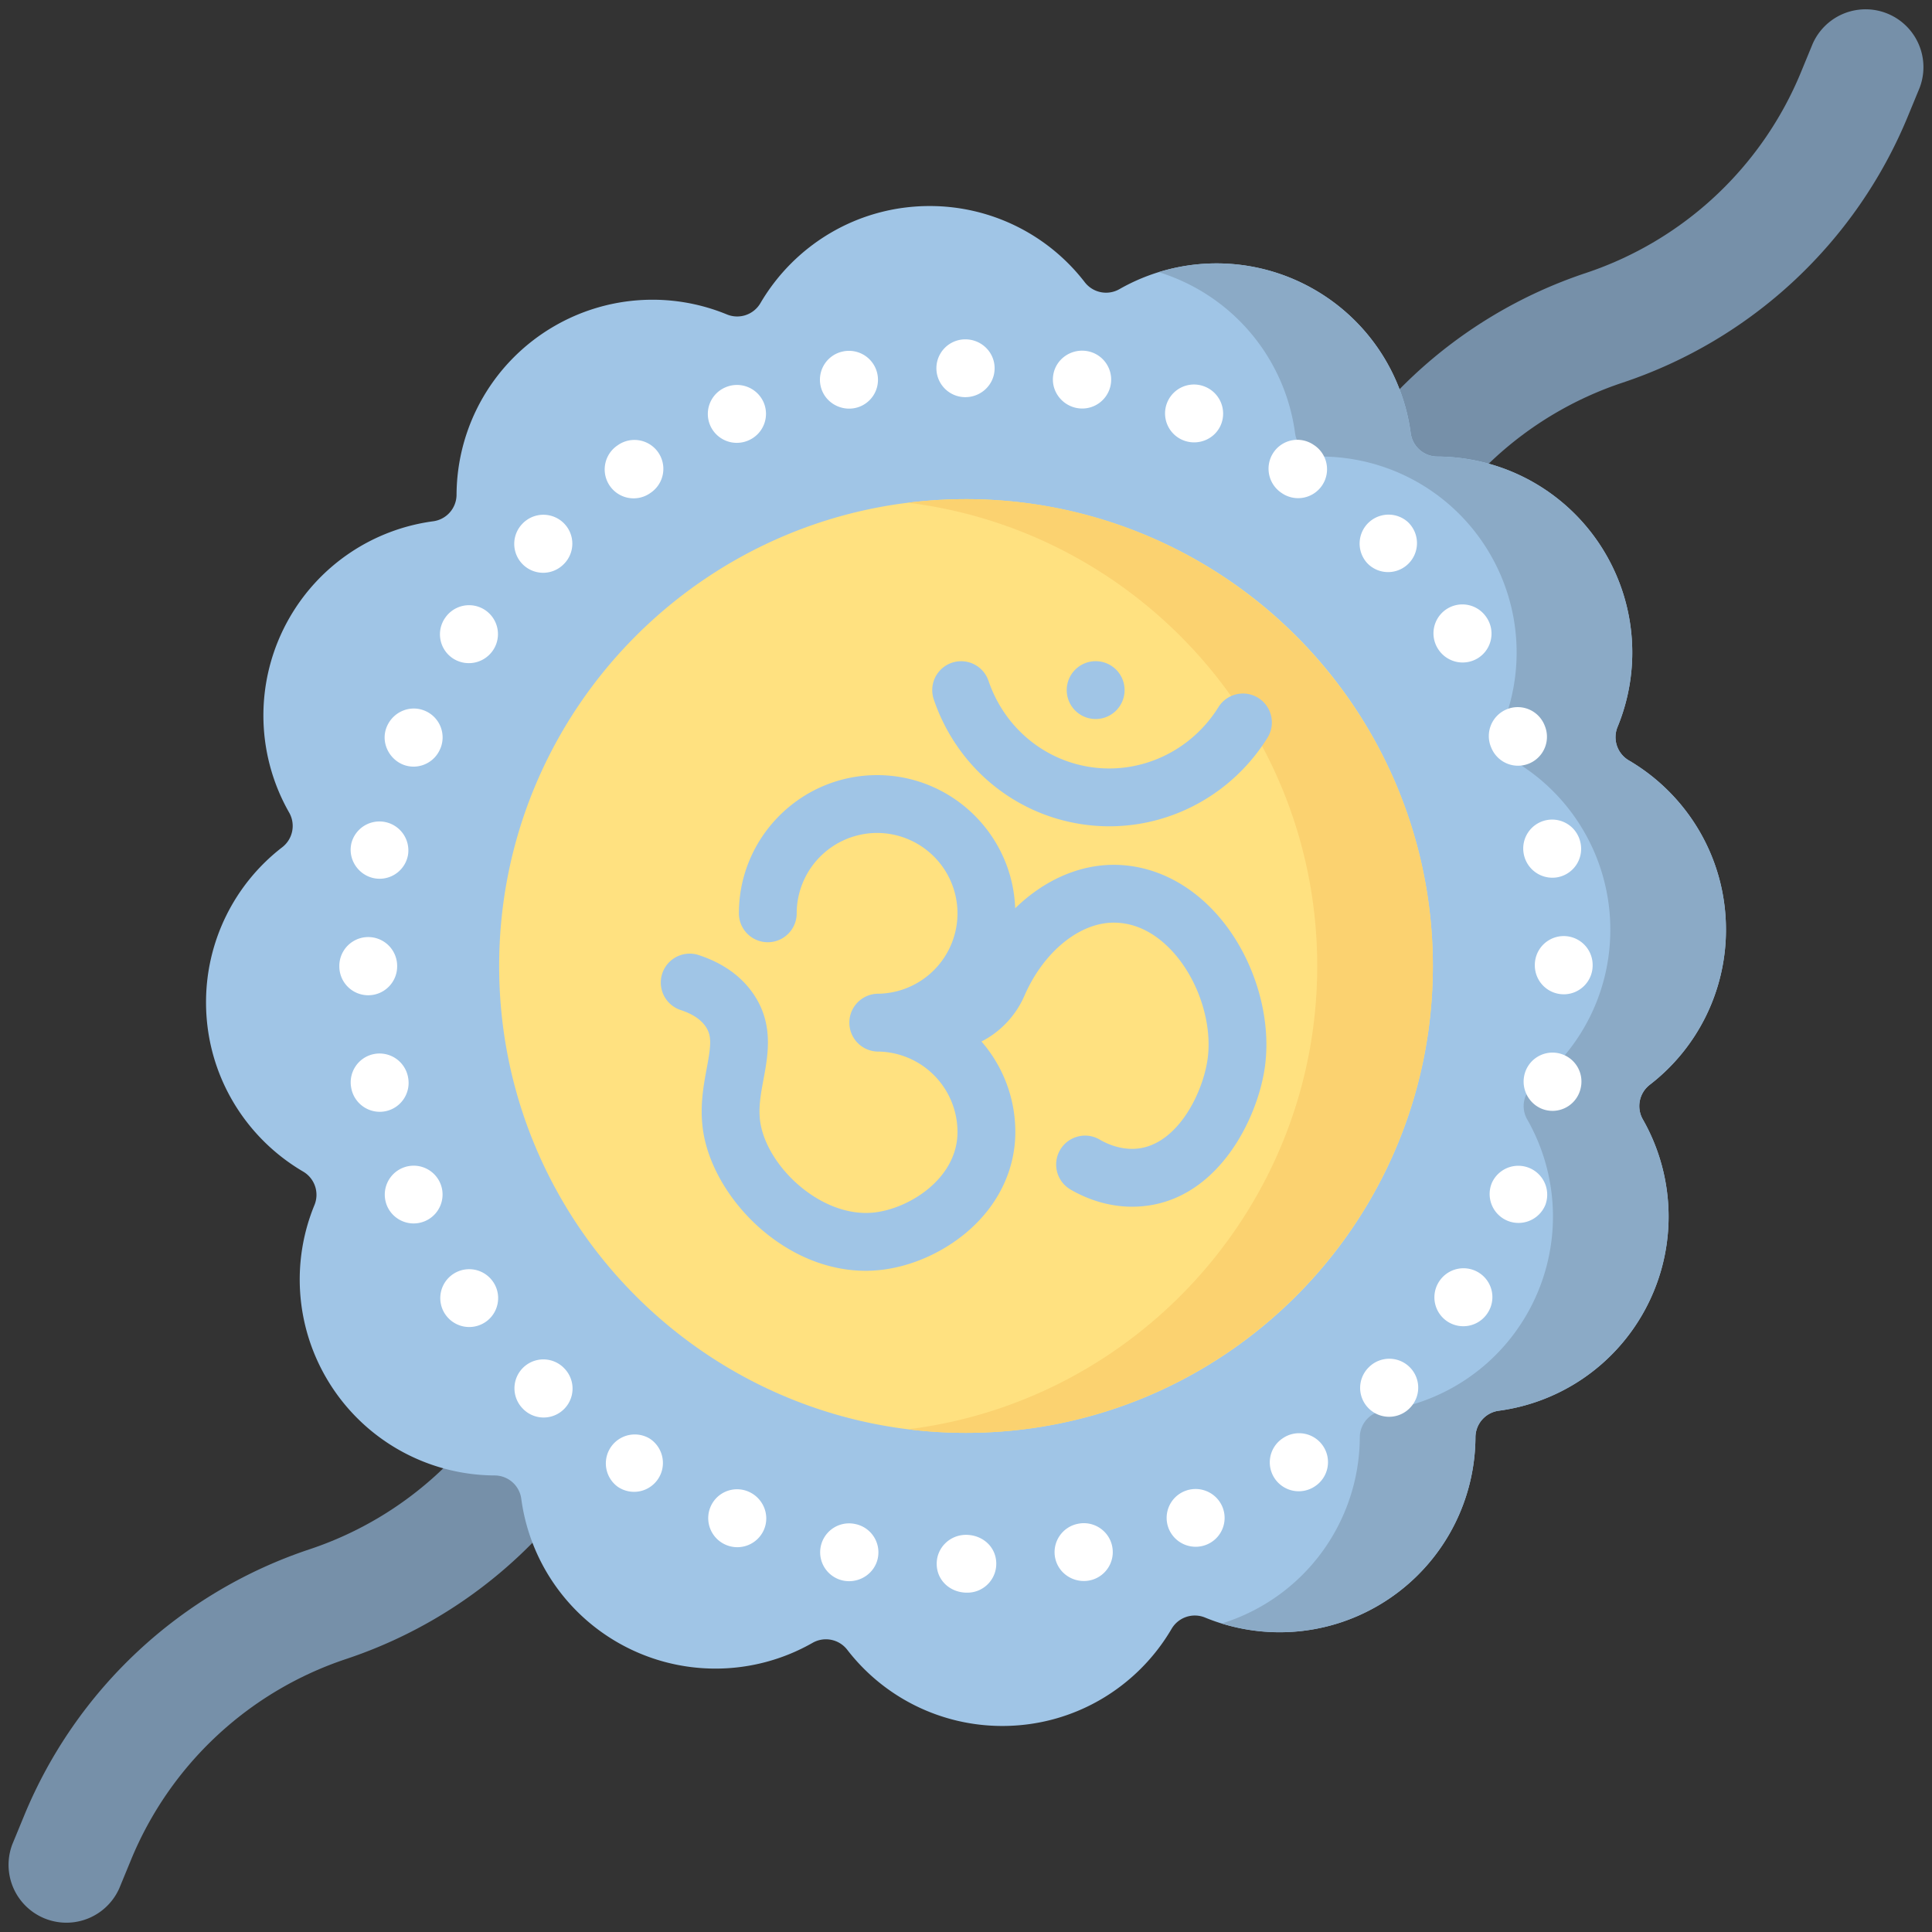 <svg xmlns="http://www.w3.org/2000/svg" fill-rule="evenodd" stroke-linejoin="round" stroke-miterlimit="2" clip-rule="evenodd" viewBox="0 0 120 120"><rect x="0" y="0" width="120" height="120" fill="#333333" stroke="none"/><g fill-rule="nonzero"><path fill="#7690a9" d="M36.637 79.772a3.59 3.59 0 0 1 3.319 4.96l-.724 1.76a29.118 29.118 0 0 1-17.731 16.551 21.942 21.942 0 0 0-13.362 12.472l-.725 1.76a3.593 3.593 0 0 1-6.643-2.735l.726-1.76a29.12 29.12 0 0 1 17.731-16.551A21.942 21.942 0 0 0 32.59 83.757l.725-1.761a3.591 3.591 0 0 1 3.322-2.224zm46.726-39.544a3.59 3.59 0 0 1-3.319-4.96l.724-1.76a29.118 29.118 0 0 1 17.731-16.551 21.944 21.944 0 0 0 13.362-12.472l.725-1.76a3.593 3.593 0 0 1 6.643 2.735l-.726 1.76a29.12 29.12 0 0 1-17.731 16.551A21.942 21.942 0 0 0 87.41 36.243l-.725 1.761a3.591 3.591 0 0 1-3.322 2.224z"/><path fill="#a0c5e6" d="M107.203 57.744c0-4.483-2.423-8.4-6.032-10.513a1.672 1.672 0 0 1-.703-2.077 12.151 12.151 0 0 0-.717-10.71 12.165 12.165 0 0 0-10.48-6.087 1.674 1.674 0 0 1-1.648-1.448 12.15 12.15 0 0 0-5.975-8.917 12.169 12.169 0 0 0-12.12-.032 1.671 1.671 0 0 1-2.15-.429 12.148 12.148 0 0 0-9.634-4.734c-4.483 0-8.4 2.423-10.513 6.032a1.672 1.672 0 0 1-2.077.703 12.151 12.151 0 0 0-10.71.717 12.168 12.168 0 0 0-6.087 10.48 1.672 1.672 0 0 1-1.447 1.648 12.15 12.15 0 0 0-8.918 5.975 12.169 12.169 0 0 0-.031 12.12c.411.725.23 1.64-.43 2.151a12.151 12.151 0 0 0-4.734 9.633c0 4.483 2.423 8.4 6.032 10.513a1.672 1.672 0 0 1 .703 2.077 12.151 12.151 0 0 0 .717 10.71 12.17 12.17 0 0 0 10.48 6.087 1.672 1.672 0 0 1 1.648 1.447 12.15 12.15 0 0 0 5.975 8.918 12.169 12.169 0 0 0 12.12.031 1.673 1.673 0 0 1 2.151.43 12.151 12.151 0 0 0 9.633 4.734c4.483 0 8.4-2.423 10.513-6.032a1.672 1.672 0 0 1 2.077-.703 12.151 12.151 0 0 0 10.71-.717 12.17 12.17 0 0 0 6.087-10.48 1.672 1.672 0 0 1 1.447-1.648 12.151 12.151 0 0 0 8.918-5.975 12.17 12.17 0 0 0 .031-12.12 1.673 1.673 0 0 1 .43-2.15 12.148 12.148 0 0 0 4.734-9.634z"/><path fill="#8baac6" d="M102.469 67.377a12.148 12.148 0 0 0 4.734-9.633c0-4.483-2.423-8.4-6.032-10.513a1.672 1.672 0 0 1-.703-2.077 12.151 12.151 0 0 0-.717-10.71 12.168 12.168 0 0 0-10.48-6.087 1.672 1.672 0 0 1-1.648-1.447 12.15 12.15 0 0 0-5.975-8.918 12.139 12.139 0 0 0-9.675-1.088 12.23 12.23 0 0 1 2.492 1.088 12.15 12.15 0 0 1 5.975 8.918 1.672 1.672 0 0 0 1.648 1.447 12.168 12.168 0 0 1 10.48 6.088 12.148 12.148 0 0 1 .717 10.71 1.672 1.672 0 0 0 .703 2.076 12.168 12.168 0 0 1 6.032 10.513c0 3.92-1.855 7.407-4.734 9.633a1.671 1.671 0 0 0-.429 2.151 12.17 12.17 0 0 1-.032 12.12 12.156 12.156 0 0 1-8.917 5.976 1.671 1.671 0 0 0-1.448 1.648 12.165 12.165 0 0 1-8.573 11.564c3.122.962 6.617.678 9.669-1.085a12.165 12.165 0 0 0 6.087-10.48 1.671 1.671 0 0 1 1.448-1.647 12.156 12.156 0 0 0 8.917-5.976c2.24-3.882 2.1-8.486.032-12.12a1.67 1.67 0 0 1 .429-2.15z"/><path fill="#fff" d="M58.18 97.128c0-1 .82-1.796 1.82-1.796 1.02 0 1.88.74 1.88 1.795 0 .993-.804 1.796-1.795 1.796h-.025c-1.03.001-1.88-.75-1.88-1.795zm-5.81 1.045a1.796 1.796 0 0 1 .735-3.516 1.792 1.792 0 0 1 1.422 2.1c-.19.996-1.186 1.618-2.157 1.416zm13.164-1.424a1.796 1.796 0 0 1 1.422-2.104c.97-.2 1.923.424 2.123 1.396.2.972-.424 1.921-1.394 2.121-.969.198-1.957-.415-2.15-1.413zm-20.432-.789-.006-.003a1.801 1.801 0 0 1-.973-2.343 1.79 1.79 0 0 1 2.33-.982c.933.379 1.393 1.443 1.001 2.372a1.802 1.802 0 0 1-2.352.956zm27.502-.983a1.793 1.793 0 0 1 .953-2.35 1.806 1.806 0 0 1 2.361.948 1.79 1.79 0 0 1-.962 2.36 1.807 1.807 0 0 1-2.352-.958zm-34.212-2.616-.026-.017a1.797 1.797 0 0 1 2.004-2.98c.826.55 1.056 1.67.505 2.495a1.79 1.79 0 0 1-2.483.502zm40.788-.522a1.792 1.792 0 0 1 .467-2.487l.038-.026a1.796 1.796 0 1 1 1.992 2.989l-.006.004a1.8 1.8 0 0 1-2.491-.48zm-46.683-4.321-.017-.017a1.795 1.795 0 1 1 2.54-2.54l.016.017a1.796 1.796 0 0 1-2.54 2.54zm52.52-.035a1.793 1.793 0 0 1-.025-2.533l.03-.03a1.796 1.796 0 0 1 2.54 2.54l-.005.006a1.8 1.8 0 0 1-2.54.017zM27.65 81.625l-.01-.013a1.796 1.796 0 0 1 2.98-2.005l.019.026c.55.825.327 1.94-.499 2.49a1.798 1.798 0 0 1-2.49-.498zm62.237.445a1.795 1.795 0 0 1-.488-2.492 1.802 1.802 0 0 1 2.495-.505 1.79 1.79 0 0 1 .502 2.483l-.017.027a1.799 1.799 0 0 1-2.492.487zm-65.844-7.165-.004-.01a1.798 1.798 0 0 1 .959-2.351 1.794 1.794 0 0 1 2.35.956l.015.035a1.796 1.796 0 0 1-3.32 1.37zm69.58.914a1.796 1.796 0 0 1-.958-2.352 1.797 1.797 0 0 1 3.328 1.35l-.018.046a1.803 1.803 0 0 1-2.353.956zM21.82 67.597v-.005a1.792 1.792 0 0 1 1.391-2.12 1.8 1.8 0 0 1 2.126 1.398l.01.053a1.796 1.796 0 0 1-1.425 2.102 1.802 1.802 0 0 1-2.102-1.428zm74.608 1.4c-1.129 0-1.972-1.05-1.76-2.162a1.793 1.793 0 0 1 2.1-1.424 1.797 1.797 0 0 1 1.426 2.104l-.011.055a1.796 1.796 0 0 1-1.755 1.428zm-73.556-7.18a1.795 1.795 0 0 1-1.796-1.795V60a1.794 1.794 0 1 1 3.592-.002v.024c0 .991-.804 1.795-1.796 1.795zm74.254-.06a1.795 1.795 0 0 1-1.795-1.796v-.024a1.795 1.795 0 1 1 3.591 0v.024c0 .992-.803 1.797-1.796 1.797zm-73.548-7.176c-1.117 0-1.98-1.037-1.766-2.137l.01-.053a1.797 1.797 0 0 1 3.516.734 1.792 1.792 0 0 1-1.76 1.456zm71.07-1.516a1.795 1.795 0 1 1 3.516-.728l.01.044a1.795 1.795 0 0 1-1.42 2.105 1.81 1.81 0 0 1-2.106-1.421zm-68.963-5.449c-1.26 0-2.154-1.331-1.653-2.495.39-.909 1.43-1.357 2.345-.979a1.792 1.792 0 0 1 .983 2.332l-.02.043c-.289.687-.955 1.1-1.655 1.1zm66.95-1.153-.015-.035a1.796 1.796 0 1 1 3.32-1.37l.003.009a1.795 1.795 0 0 1-3.308 1.396zm-64.506-5.57a1.79 1.79 0 0 1-.503-2.484l.018-.025a1.795 1.795 0 0 1 2.98 2.003 1.809 1.809 0 0 1-2.495.506zm61.208-.56a1.795 1.795 0 1 1 2.988-1.992l.01.014c.553.823.335 1.939-.488 2.492a1.806 1.806 0 0 1-2.51-.514zm-56.87-5.282a1.795 1.795 0 0 1 0-2.54l.005-.006a1.8 1.8 0 0 1 2.54-.016 1.79 1.79 0 0 1 .023 2.532l-.03.03a1.795 1.795 0 0 1-2.538 0zm52.497-.03-.03-.03a1.797 1.797 0 0 1 2.54-2.54l.005.007a1.8 1.8 0 0 1 .017 2.538 1.79 1.79 0 0 1-2.532.026zM37.86 30.153a1.796 1.796 0 0 1 .498-2.49l.014-.01a1.796 1.796 0 1 1 2.004 2.98l-.026.019a1.796 1.796 0 0 1-2.49-.499zm41.735.461a1.804 1.804 0 0 1-.505-2.495 1.788 1.788 0 0 1 2.483-.502l.026.017a1.796 1.796 0 1 1-2.004 2.98zM44.1 26.396a1.796 1.796 0 0 1 .976-2.345 1.806 1.806 0 0 1 2.36.955 1.795 1.795 0 0 1-.955 2.351l-.035.015a1.802 1.802 0 0 1-2.346-.976zm29.362.938a1.796 1.796 0 0 1 1.396-3.31 1.805 1.805 0 0 1 .98 2.346c-.387.939-1.469 1.346-2.376.964zm-22.498-3.39a1.791 1.791 0 0 1 1.392-2.113l.023-.005a1.8 1.8 0 0 1 2.116 1.4 1.79 1.79 0 0 1-1.385 2.117c-.006 0-.024.005-.03.006-.953.181-1.918-.425-2.116-1.405zm16.258 1.43c-1.125 0-2.006-1.02-1.793-2.139.19-.989 1.171-1.622 2.159-1.415a1.796 1.796 0 0 1-.366 3.554zm-7.265-.706a1.795 1.795 0 1 1 0-3.591c1 0 1.82.796 1.82 1.796 0 .998-.82 1.795-1.82 1.795z"/><path fill="#ffe180" d="M88.997 60c0 16.015-12.982 28.997-28.997 28.997S31.003 76.015 31.003 60 43.985 31.003 60 31.003c7.69 0 15.066 3.054 20.504 8.493A28.992 28.992 0 0 1 88.997 60z"/><path fill="#fbd270" d="M60 31.003a29.3 29.3 0 0 0-3.592.222C70.71 32.999 81.815 45.227 81.815 60S70.71 87 56.408 88.775c1.178.147 2.375.222 3.592.222C75.99 88.997 88.997 75.99 88.997 60c0-15.989-13.008-28.997-28.997-28.997z"/><path fill="#a0c5e6" d="M69.177 53.716h-.003c-2.211 0-4.371.992-6.119 2.699-.166-4.588-3.948-8.271-8.576-8.271-4.735 0-8.585 3.852-8.585 8.585a1.795 1.795 0 1 0 3.59 0 5 5 0 0 1 4.994-4.993 5 5 0 0 1 4.994 4.993 5 5 0 0 1-4.994 4.994 1.797 1.797 0 0 0 0 3.591 5 5 0 0 1 4.994 4.994c0 2.9-3.013 4.769-5.187 5.004-3.205.346-6.552-2.74-7.046-5.507-.161-.909.007-1.814.185-2.773.286-1.533.64-3.439-.628-5.297-.769-1.124-1.93-1.941-3.449-2.43a1.797 1.797 0 0 0-1.098 3.421c.742.237 1.273.586 1.581 1.035.394.579.332 1.176.063 2.614-.207 1.117-.466 2.507-.19 4.06.383 2.154 1.778 4.413 3.729 6.045 1.914 1.598 4.132 2.451 6.333 2.451.302 0 .605-.017.906-.049 1.959-.211 3.968-1.11 5.513-2.468 1.857-1.632 2.88-3.8 2.88-6.106a8.549 8.549 0 0 0-2.103-5.618 5.782 5.782 0 0 0 2.669-2.845c1.18-2.714 3.408-4.538 5.542-4.538h.002c1.733.001 3.012 1.051 3.78 1.934 1.526 1.753 2.352 4.379 2.053 6.531-.309 2.227-1.996 5.544-4.638 5.586-.689.009-1.399-.188-2.071-.58a1.795 1.795 0 1 0-1.805 3.106c1.202.699 2.522 1.067 3.824 1.067l.112-.001c5.062-.082 7.677-5.371 8.136-8.684.439-3.171-.7-6.854-2.902-9.383-1.777-2.041-4.081-3.165-6.486-3.167zm8.975-10.368a1.796 1.796 0 0 0-2.474.575c-1.702 2.733-4.825 4.193-7.952 3.72-2.932-.444-5.357-2.497-6.328-5.355a1.795 1.795 0 1 0-3.4 1.154c1.404 4.136 4.924 7.105 9.189 7.751.572.087 1.145.13 1.713.13 3.944 0 7.674-2.046 9.827-5.502a1.796 1.796 0 0 0-.575-2.473zm-8.302-.483a1.796 1.796 0 1 1-3.593-.003 1.796 1.796 0 0 1 3.593.003z"/></g></svg>